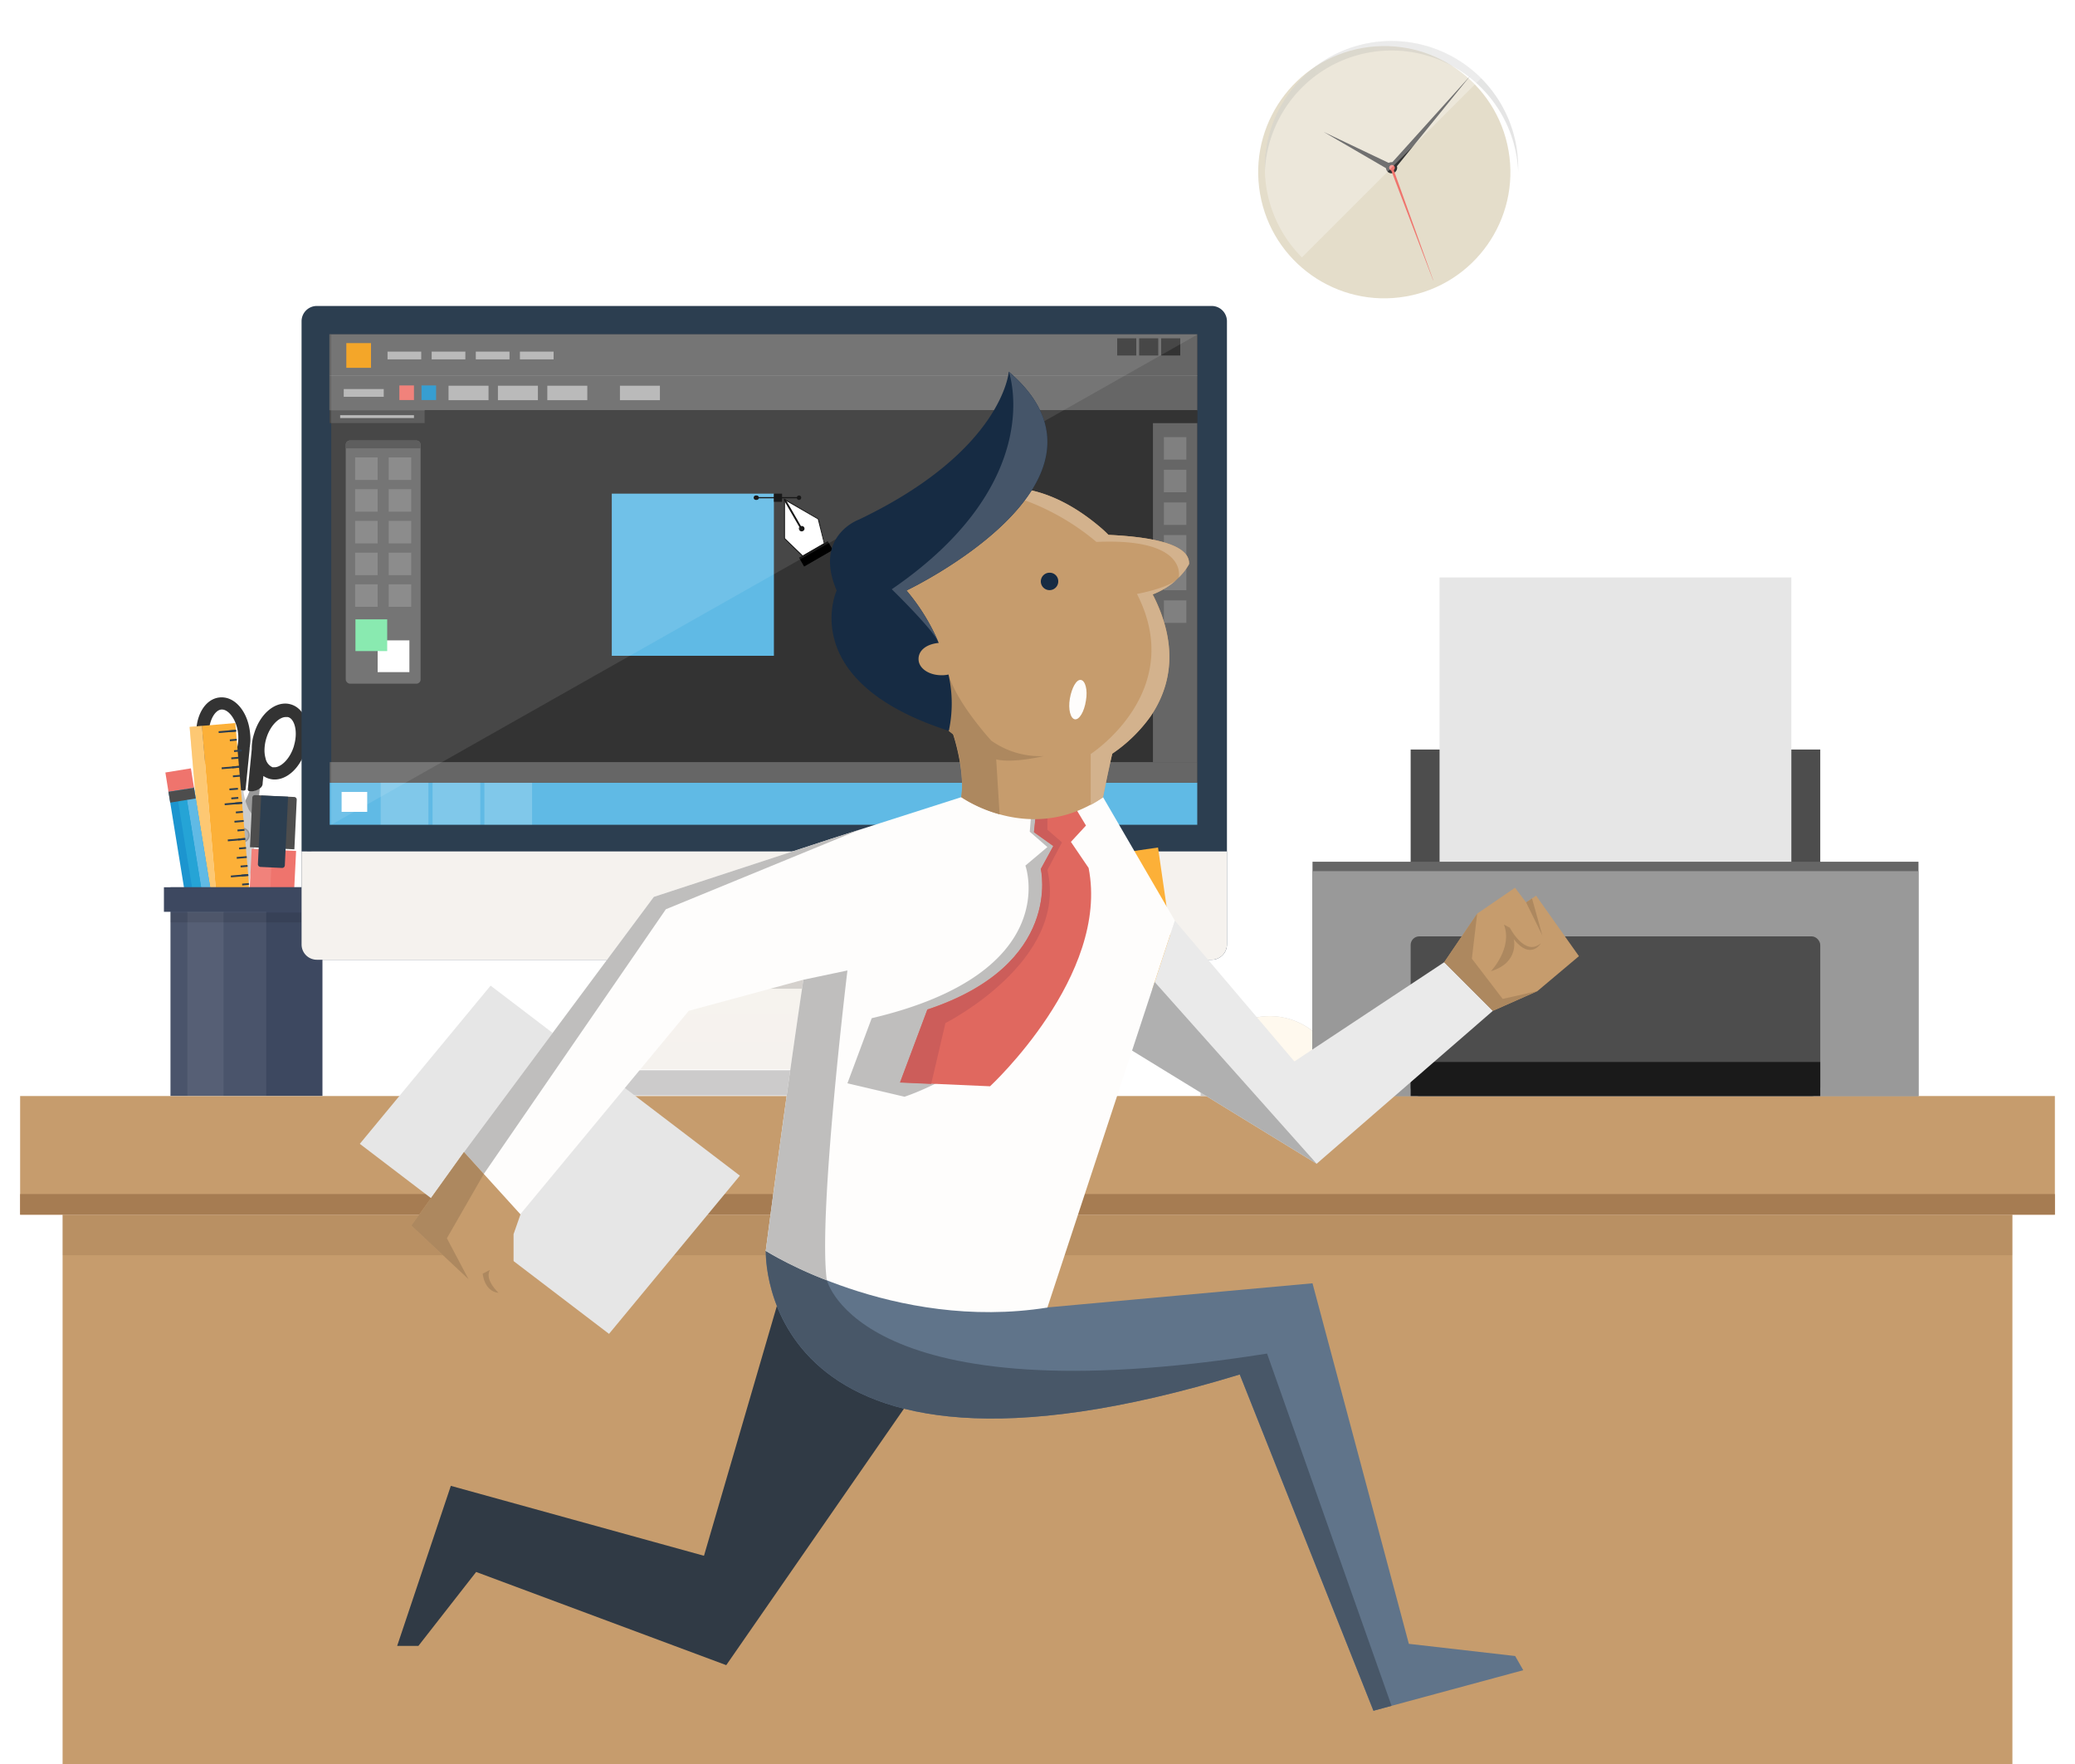 <svg xmlns="http://www.w3.org/2000/svg" xmlns:xlink="http://www.w3.org/1999/xlink" viewBox="0 0 300 255"><defs><style>.cls-1{fill:#999;}.cls-2{fill:none;}.cls-3{fill:#333;}.cls-4{fill:#ccc;}.cls-5{fill:#b3b3b3;}.cls-6{fill:#c69c6d;}.cls-7{opacity:0.1;}.cls-8{fill:#42210b;}.cls-9{fill:#a67c52;}.cls-10{fill:#cccbcb;}.cls-11{fill:#fff9ee;}.cls-12{fill:#4d4d4d;}.cls-13{fill:#e6e6e6;}.cls-14{fill:#666;}.cls-15{fill:#1a1a1a;}.cls-16{fill:#fcb038;}.cls-17,.cls-21,.cls-22,.cls-28,.cls-36{fill:#fff;}.cls-17,.cls-31{opacity:0.3;}.cls-18{fill:#2c3e50;}.cls-19{fill:#34495e;}.cls-20{fill:#ef746d;}.cls-22{opacity:0.5;}.cls-23{opacity:0.4;}.cls-24{fill:#1c95cf;}.cls-25{fill:#60bae5;}.cls-26{fill:#25a4d6;}.cls-27{fill:#3d4860;}.cls-28{opacity:0.07;}.cls-29{fill:#e4ddca;}.cls-30,.cls-33,.cls-36{opacity:0.2;}.cls-30{fill:url(#linear-gradient);}.cls-32{fill:url(#linear-gradient-2);}.cls-34{fill:#4b4a4b;}.cls-35{fill:url(#linear-gradient-3);}.cls-37{fill:#f39c12;}.cls-38{fill:#2193cc;}.cls-39{fill:gray;}.cls-40{fill:#7ce8a7;}.cls-41{fill:#303a45;}.cls-42{fill:#60748a;}.cls-43{fill:#485768;}.cls-44{fill:#fefdfc;}.cls-45{fill:#bfbebd;}.cls-46{fill:#e0685f;}.cls-47{fill:#cc5d5a;}.cls-48{fill:#eaeaea;}.cls-49{fill:#b0b0b0;}.cls-50{fill:#ad885f;}.cls-51{fill:#d3b28d;}.cls-52{fill:#162b43;}.cls-53{fill:#455569;}</style><linearGradient id="linear-gradient" x1="182.87" y1="15.41" x2="219.52" y2="15.41" gradientUnits="userSpaceOnUse"><stop offset="0" stop-color="#676767"/><stop offset="1" stop-color="#7d7e7d"/></linearGradient><linearGradient id="linear-gradient-2" x1="110.61" y1="154.59" x2="110.61" y2="138.74" gradientUnits="userSpaceOnUse"><stop offset="0" stop-color="#f5f2ee"/><stop offset="1" stop-color="#f7f3ee"/></linearGradient><linearGradient id="linear-gradient-3" x1="110.49" y1="138.74" x2="110.49" y2="43.73" xlink:href="#linear-gradient-2"/></defs><title>comp-btnMesa de trabajo 101</title><g id="Capa_2" data-name="Capa 2"><path class="cls-1" d="M36.06,114.38a9.05,9.05,0,0,1-1.4,2.59,4.31,4.31,0,0,0-1.49,2.68c-.14,1.45-.29,3-.29,3s-1,17.92-1,18.29c-.06.56,1.31,1.44,1.31,1.44,1.5-15.35,2.63-18.13,3-18.83a3.5,3.5,0,0,1,.48-.53l.9-9.17A2.1,2.1,0,0,1,36.06,114.38Z"/><path class="cls-2" d="M41.56,103.55a.65.65,0,0,0-.2,0c-.93-.09-2.31,1.06-2.91,3.08a6.14,6.14,0,0,0-.26,1.86,4.28,4.28,0,0,0,.15,1,.06.06,0,0,0,0,0,1.79,1.79,0,0,0,1,1.31.65.65,0,0,0,.2,0c.93.09,2.31-1.06,2.91-3.08S42.52,103.83,41.56,103.55Z"/><path class="cls-3" d="M42.07,101.83a3,3,0,0,0-.54-.11c-2-.19-4,1.64-4.8,4.36a6.82,6.82,0,0,0-.33,2.06v.14l-.57,5.83c0,.14.08.23.24.27a2.12,2.12,0,0,0,1.52-.43.88.88,0,0,0,.38-.62c0-.24.06-.66.11-1.16a2.82,2.82,0,0,0,.8.39,3.45,3.45,0,0,0,.54.11c2,.19,4-1.64,4.8-4.36C45.11,105.3,44.17,102.46,42.07,101.83Zm.43,6c-.6,2-2,3.17-2.91,3.08a.65.65,0,0,1-.2,0,1.79,1.79,0,0,1-1-1.31.06.06,0,0,1,0,0,4.28,4.28,0,0,1-.15-1,6.14,6.14,0,0,1,.26-1.86c.6-2,2-3.17,2.91-3.08a.65.65,0,0,1,.2,0C42.52,103.83,43.14,105.65,42.5,107.8Z"/><path class="cls-2" d="M32.14,102.6h-.2c-1,.1-2,1.76-1.75,4s1.33,3.5,2.26,3.59h.2a1.83,1.83,0,0,0,1.28-1.09s0,0,0,0a4.29,4.29,0,0,0,.35-1,6.13,6.13,0,0,0,.11-1.88C34.2,104.09,33.07,102.69,32.14,102.6Z"/><path class="cls-4" d="M35.18,114.29a2.1,2.1,0,0,1-1.41-.76l-.89,9.17a3.58,3.58,0,0,1,.36.61c.27.76.83,3.71-.68,19.06,0,0,1.51-.6,1.57-1.15,0-.38,2.55-18.15,2.55-18.15s.16-1.6.3-3A4.24,4.24,0,0,0,36,117.1,9,9,0,0,1,35.18,114.29Z"/><path class="cls-3" d="M32.32,100.82a2.53,2.53,0,0,0-.55,0c-2.18.2-3.66,2.81-3.36,5.94.26,2.82,1.89,5,3.86,5.21a5,5,0,0,0,.55,0,2.81,2.81,0,0,0,.86-.23c0,.5-.09.92-.11,1.16a.93.93,0,0,0,.2.63,2.1,2.1,0,0,0,1.41.76c.19,0,.32-.05.33-.21l.58-5.83,0-.14a7.19,7.19,0,0,0,.07-2.08C35.91,103.2,34.29,101,32.32,100.82Zm2,7.25a4.29,4.29,0,0,1-.35,1s0,0,0,0a1.83,1.83,0,0,1-1.28,1.09h-.2c-.93-.09-2.06-1.49-2.26-3.59s.75-3.89,1.75-4h.2c.93.09,2.06,1.49,2.26,3.59A6.13,6.13,0,0,1,34.29,108.07Z"/><path class="cls-1" d="M35.1,119.63a1.11,1.11,0,1,0,1,1.21A1.1,1.1,0,0,0,35.1,119.63Z"/><path class="cls-5" d="M35.08,119.86a.87.87,0,1,0,.78,1A.86.86,0,0,0,35.08,119.86Z"/><path class="cls-2" d="M41.71,103.56l-.2,0c-.93-.09-2.31,1.06-2.91,3.09a6.05,6.05,0,0,0-.26,1.86l.24,0-.09,1v0a1.85,1.85,0,0,0,1,1.32l.21,0c.93.09,2.3-1.06,2.91-3.09S42.67,103.85,41.71,103.56Z"/><rect class="cls-6" x="9.05" y="175.59" width="281.9" height="79.41"/><g class="cls-7"><rect class="cls-8" x="9.05" y="175.59" width="281.9" height="5.87"/></g><rect class="cls-6" x="2.91" y="158.44" width="294.18" height="17.15"/><rect class="cls-9" x="2.91" y="172.61" width="294.18" height="2.98"/><path class="cls-10" d="M183.58,146.89a10,10,0,0,0-10,10v1.56h20v-1.56A10,10,0,0,0,183.58,146.89Z"/><path class="cls-11" d="M183.58,146.89a10,10,0,0,0-9.77,8,20.73,20.73,0,0,0,19.55,0A10,10,0,0,0,183.58,146.89Z"/><rect class="cls-12" x="203.95" y="108.35" width="59.22" height="17.58"/><rect class="cls-13" x="208.13" y="83.47" width="50.86" height="42.46"/><rect class="cls-14" x="189.76" y="124.57" width="87.61" height="33.87"/><rect class="cls-1" x="189.76" y="125.93" width="87.61" height="32.51"/><rect class="cls-12" x="203.95" y="135.36" width="59.22" height="23.09" rx="1.24"/><rect class="cls-15" x="203.95" y="153.52" width="59.22" height="4.92"/><rect class="cls-16" x="30.83" y="104.65" width="4.85" height="38.87" transform="translate(-10.4 3.27) rotate(-4.86)"/><polygon class="cls-17" points="30.71 143.81 32.49 143.65 32.49 143.65 30.71 143.81"/><polygon class="cls-17" points="29.2 104.92 29.2 104.92 27.41 105.07 29.2 104.92"/><rect class="cls-16" x="29.06" y="104.93" width="1.79" height="38.87" transform="translate(-10.43 2.99) rotate(-4.86)"/><rect class="cls-17" x="29.06" y="104.93" width="1.79" height="38.87" transform="translate(-10.43 2.99) rotate(-4.86)"/><rect class="cls-18" x="34.71" y="142.1" width="2.52" height="0.26" transform="translate(-11.8 3.52) rotate(-4.81)"/><rect class="cls-18" x="34.27" y="136.89" width="2.52" height="0.26" transform="translate(-11.5 3.51) rotate(-4.87)"/><rect class="cls-18" x="33.82" y="131.68" width="2.52" height="0.26" transform="translate(-11.15 3.49) rotate(-4.91)"/><rect class="cls-18" x="33.38" y="126.46" width="2.52" height="0.26" transform="translate(-10.54 3.37) rotate(-4.83)"/><rect class="cls-18" x="32.94" y="121.25" width="2.52" height="0.26" transform="translate(-10.21 3.35) rotate(-4.88)"/><rect class="cls-18" x="32.49" y="116.03" width="2.52" height="0.26" transform="translate(-9.67 3.26) rotate(-4.83)"/><rect class="cls-18" x="32.05" y="110.82" width="2.52" height="0.26" transform="translate(-9.32 3.24) rotate(-4.88)"/><rect class="cls-18" x="31.61" y="105.6" width="2.52" height="0.26" transform="translate(-8.93 3.2) rotate(-4.91)"/><rect class="cls-18" x="35.23" y="139.48" width="1.77" height="0.26" transform="translate(-11.65 3.55) rotate(-4.84)"/><rect class="cls-18" x="34.9" y="134.26" width="1.67" height="0.26" transform="translate(-11.31 3.53) rotate(-4.88)"/><rect class="cls-18" x="34.56" y="129.04" width="1.56" height="0.26" transform="translate(-10.87 3.48) rotate(-4.88)"/><rect class="cls-18" x="34.23" y="123.82" width="1.45" height="0.26" transform="translate(-10.4 3.42) rotate(-4.87)"/><rect class="cls-18" x="33.89" y="118.6" width="1.34" height="0.26" transform="translate(-9.97 3.37) rotate(-4.88)"/><rect class="cls-18" x="33.56" y="113.38" width="1.23" height="0.26" transform="matrix(1, -0.08, 0.08, 1, -9.47, 3.29)"/><rect class="cls-18" x="33.22" y="108.16" width="1.12" height="0.26" transform="matrix(1, -0.09, 0.09, 1, -9.13, 3.28)"/><polygon class="cls-18" points="36.21 142.08 36.23 142.35 37.24 142.26 37.22 142 36.21 142.08"/><rect class="cls-18" x="36.11" y="140.74" width="1.01" height="0.26" transform="translate(-11.72 3.58) rotate(-4.83)"/><rect class="cls-18" x="35.89" y="138.13" width="1.01" height="0.26" transform="translate(-11.54 3.57) rotate(-4.84)"/><rect class="cls-18" x="35.78" y="136.83" width="1.01" height="0.26" transform="translate(-11.53 3.59) rotate(-4.88)"/><polygon class="cls-18" points="35.66 135.57 35.68 135.83 36.68 135.74 36.66 135.48 35.66 135.57"/><polygon class="cls-18" points="35.43 132.96 35.46 133.22 36.46 133.13 36.44 132.87 35.43 132.96"/><rect class="cls-18" x="35.33" y="131.61" width="1.01" height="0.26" transform="translate(-11.07 3.52) rotate(-4.88)"/><rect class="cls-18" x="35.22" y="130.31" width="1.01" height="0.26" transform="translate(-10.83 3.46) rotate(-4.82)"/><rect class="cls-18" x="35" y="127.7" width="1.01" height="0.26" transform="translate(-10.74 3.48) rotate(-4.88)"/><polygon class="cls-18" points="34.88 126.44 34.9 126.7 35.91 126.62 35.88 126.35 34.88 126.44"/><rect class="cls-18" x="34.78" y="125.09" width="1.01" height="0.26" transform="translate(-10.52 3.45) rotate(-4.88)"/><rect class="cls-18" x="34.56" y="122.49" width="1.01" height="0.26" transform="translate(-10.32 3.43) rotate(-4.89)"/><rect class="cls-18" x="34.45" y="121.18" width="1.01" height="0.26" transform="translate(-10.18 3.41) rotate(-4.87)"/><rect class="cls-18" x="34.33" y="119.88" width="1.01" height="0.26" transform="translate(-10.06 3.39) rotate(-4.87)"/><rect class="cls-18" x="34.11" y="117.27" width="1.01" height="0.26" transform="translate(-9.91 3.39) rotate(-4.9)"/><polygon class="cls-18" points="33.99 116.01 34.02 116.27 35.02 116.19 35 115.92 33.99 116.01"/><rect class="cls-18" x="33.89" y="114.66" width="1.01" height="0.26" transform="matrix(1, -0.08, 0.08, 1, -9.63, 3.34)"/><rect class="cls-18" x="33.67" y="112.06" width="1.01" height="0.26" transform="translate(-9.34 3.28) rotate(-4.84)"/><polygon class="cls-18" points="33.55 110.8 33.57 111.06 34.58 110.97 34.55 110.71 33.55 110.8"/><rect class="cls-18" x="33.45" y="109.45" width="1.01" height="0.26" transform="translate(-9.21 3.29) rotate(-4.88)"/><polygon class="cls-18" points="33.22 106.89 33.24 107.15 34.24 107.06 34.22 106.8 33.22 106.89"/><rect class="cls-18" x="33.12" y="105.54" width="1.01" height="0.26" transform="translate(-8.87 3.25) rotate(-4.88)"/><rect class="cls-19" x="38.1" y="136.13" width="0.93" height="5.88" transform="translate(-102.18 170.96) rotate(-87.27)"/><rect class="cls-20" x="30.95" y="127.38" width="16.03" height="6.42" transform="matrix(0.05, -1, 1, 0.05, -93.34, 163.3)"/><g class="cls-7"><rect class="cls-21" x="29.36" y="128.9" width="16.03" height="3.23" transform="translate(-94.78 161.63) rotate(-87.27)"/></g><path class="cls-12" d="M42.54,115.21l-5.67-.27a.38.38,0,0,0-.39.36l-.34,7.17,6.42.31.34-7.18A.38.38,0,0,0,42.54,115.21Z"/><path class="cls-18" d="M37.29,124.9a.39.39,0,0,0,.35.42l3.15.15a.39.39,0,0,0,.39-.38l.47-9.92L37.76,115Z"/><path class="cls-19" d="M42.58,138.49l-.78,6.61h0l.18,0-.06.46c0,.13,0,.24.12.25s.15-.09.17-.22l.05-.46.18,0h0l.77-6.6,3.1-26.32-.66-.07Z"/><rect class="cls-22" x="35.52" y="120.85" width="18.59" height="3.07" transform="translate(-81.96 152.6) rotate(-83.29)"/><rect class="cls-19" x="44.45" y="109.98" width="3.3" height="3.07" transform="translate(-70.04 144.28) rotate(-83.3)"/><polygon class="cls-20" points="42.21 131.43 42.09 131.42 41.28 138.34 44.56 138.72 45.37 131.81 45.26 131.79 42.21 131.43"/><polygon class="cls-3" points="42.48 144.93 42.48 144.92 42.48 144.92 42.48 144.93"/><polygon class="cls-3" points="41.83 144.85 41.84 144.85 41.84 144.84 41.83 144.85"/><path class="cls-22" d="M42.58,138.49l-1.33-.16s-.26,5.38.58,6.51h0l.64.07h0c1.08-.91,2.07-6.2,2.07-6.2l-1.33-.15Z"/><polygon class="cls-20" points="40.21 146.17 39.74 146.12 40.99 135.45 39.87 135.32 38.61 145.98 38.58 146.27 38.49 147.05 40.08 147.24 40.74 147.31 43.66 147.66 43.83 146.22 40.25 145.8 40.21 146.17"/><g class="cls-23"><rect class="cls-21" x="38.71" y="140.62" width="7.53" height="3.3" transform="translate(-103.78 167.85) rotate(-83.3)"/></g><polygon class="cls-11" points="32.45 152.66 33.65 148.37 29.95 148.97 32.45 152.66"/><polygon class="cls-3" points="32.45 152.66 32.8 151.43 31.73 151.6 32.45 152.66"/><rect class="cls-24" x="27.12" y="113.81" width="3.74" height="35.09" transform="translate(-20.65 6.33) rotate(-9.21)"/><rect class="cls-25" x="29.55" y="113.61" width="1.3" height="35.09" transform="translate(-20.6 6.53) rotate(-9.21)"/><rect class="cls-26" x="28.27" y="113.82" width="1.3" height="35.09" transform="translate(-20.65 6.32) rotate(-9.21)"/><path class="cls-20" d="M27.6,111.07l-3.69.6.42,2.63,0,.17,3.69-.6,0-.17Z"/><rect class="cls-12" x="24.46" y="114.16" width="3.74" height="1.57" transform="translate(-18.06 5.7) rotate(-9.21)"/><rect class="cls-27" x="24.65" y="128.26" width="21.97" height="30.16"/><rect class="cls-28" x="24.65" y="128.26" width="13.84" height="30.16"/><rect class="cls-28" x="27.09" y="128.26" width="5.23" height="30.16"/><rect class="cls-27" x="23.7" y="128.26" width="23.86" height="3.55"/><g class="cls-7"><rect x="24.65" y="131.92" width="21.97" height="1.42"/></g><circle class="cls-21" cx="201.19" cy="24.25" r="22.22" transform="translate(6.03 78.84) rotate(-22.5)"/><circle class="cls-29" cx="201.19" cy="24.25" r="18.33" transform="matrix(0.98, -0.17, 0.17, 0.98, -1.15, 35.33)"/><path class="cls-30" d="M201.19,5.93a18.32,18.32,0,0,0-18.32,18.32c0,.22,0,.43,0,.64a18.33,18.33,0,0,1,36.63,0c0-.21,0-.42,0-.64A18.33,18.33,0,0,0,201.19,5.93Z"/><circle class="cls-3" cx="201.19" cy="24.25" r="0.81"/><polygon class="cls-3" points="200.98 24.66 201.41 23.85 191.39 19.08 200.98 24.66"/><polygon class="cls-3" points="201.54 24.55 212.55 10.98 200.84 23.96 201.54 24.55"/><path class="cls-20" d="M201.19,23.85a.41.41,0,0,0,0,.81.41.41,0,1,0,0-.81Z"/><polygon class="cls-20" points="201.02 24.32 207.19 40.5 207.21 40.49 201.36 24.19 201.02 24.32"/><g class="cls-31"><path class="cls-21" d="M188.23,11.29a18.34,18.34,0,0,0,0,25.92l25.92-25.92A18.34,18.34,0,0,0,188.23,11.29Z"/></g><polygon class="cls-32" points="111.64 138.74 109.58 138.74 95.17 138.74 91.29 154.59 129.94 154.59 126.06 138.74 111.64 138.74"/><g class="cls-33"><polygon class="cls-34" points="95.17 138.74 94.14 142.93 127.09 142.93 126.06 138.74 95.17 138.74"/></g><rect class="cls-10" x="85.11" y="154.71" width="50.76" height="3.65"/><path class="cls-18" d="M175.19,44.23H45.8a2.21,2.21,0,0,0-2.2,2.2V123.1H177.39V46.43A2.21,2.21,0,0,0,175.19,44.23Z"/><path class="cls-18" d="M43.6,136.54a2.21,2.21,0,0,0,2.2,2.2H175.19a2.21,2.21,0,0,0,2.2-2.2V123.1H43.6Z"/><path class="cls-35" d="M43.6,136.54a2.21,2.21,0,0,0,2.2,2.2H175.19a2.21,2.21,0,0,0,2.2-2.2V123.1H43.6Z"/><path class="cls-18" d="M110.49,127.63a2.61,2.61,0,1,0,2.61,2.61A2.6,2.6,0,0,0,110.49,127.63Z"/><rect class="cls-3" x="47.89" y="48.37" width="125.21" height="70.85"/><polygon class="cls-25" points="47.67 116.68 47.67 119.23 173.1 119.23 173.1 116.7 173.1 113.16 173.1 113.14 47.67 113.14 47.67 116.68"/><path class="cls-14" d="M50.19,48.31H47.62v11H173.1v-11H50.19Z"/><rect class="cls-14" x="49.99" y="63.68" width="10.82" height="35.15" rx="0.6"/><path class="cls-12" d="M60.22,63.68H50.59a.6.6,0,0,0-.6.59v.54H60.81v-.54A.59.59,0,0,0,60.22,63.68Z"/><rect class="cls-3" x="47.67" y="59.29" width="125.42" height="1.87"/><rect class="cls-12" x="47.67" y="59.29" width="13.72" height="1.87"/><rect class="cls-14" x="47.67" y="59.26" width="13.72" height="0.06"/><rect class="cls-14" x="47.67" y="110.17" width="125.42" height="2.98"/><rect class="cls-36" x="55.04" y="113.14" width="6.9" height="6.06"/><rect class="cls-36" x="62.54" y="113.14" width="6.9" height="6.06"/><rect class="cls-36" x="70.03" y="113.15" width="6.9" height="6.06"/><rect class="cls-37" x="50.07" y="49.6" width="3.57" height="3.57"/><rect class="cls-5" x="56.03" y="50.83" width="4.87" height="1.12"/><rect class="cls-5" x="62.41" y="50.83" width="4.87" height="1.12"/><rect class="cls-5" x="68.79" y="50.83" width="4.87" height="1.12"/><rect class="cls-5" x="75.17" y="50.83" width="4.87" height="1.12"/><rect class="cls-5" x="49.18" y="60.02" width="10.67" height="0.41"/><rect class="cls-5" x="49.7" y="56.24" width="5.78" height="1.12"/><rect class="cls-5" x="64.85" y="55.76" width="5.78" height="2.09"/><rect class="cls-5" x="71.99" y="55.76" width="5.78" height="2.09"/><rect class="cls-5" x="79.13" y="55.76" width="5.78" height="2.09"/><rect class="cls-5" x="89.63" y="55.76" width="5.78" height="2.09"/><rect class="cls-14" x="98.61" y="55.76" width="5.78" height="2.09"/><rect class="cls-14" x="107.58" y="55.76" width="5.78" height="2.09"/><rect class="cls-20" x="57.74" y="55.72" width="2.11" height="2.11"/><rect class="cls-38" x="60.94" y="55.72" width="2.11" height="2.11"/><rect class="cls-39" x="51.35" y="66.12" width="3.25" height="3.25"/><rect class="cls-39" x="56.2" y="66.12" width="3.25" height="3.25"/><rect class="cls-39" x="51.35" y="70.71" width="3.25" height="3.25"/><rect class="cls-39" x="56.2" y="70.71" width="3.25" height="3.25"/><rect class="cls-39" x="51.35" y="75.3" width="3.25" height="3.25"/><rect class="cls-39" x="56.2" y="75.3" width="3.25" height="3.25"/><rect class="cls-39" x="51.35" y="79.89" width="3.25" height="3.25"/><rect class="cls-39" x="56.2" y="79.89" width="3.25" height="3.25"/><rect class="cls-39" x="51.35" y="84.47" width="3.25" height="3.25"/><rect class="cls-39" x="56.2" y="84.47" width="3.25" height="3.25"/><rect class="cls-21" x="54.6" y="92.57" width="4.59" height="4.59"/><rect class="cls-40" x="51.39" y="89.53" width="4.59" height="4.59"/><rect class="cls-21" x="49.39" y="114.48" width="3.7" height="2.88"/><rect class="cls-3" x="167.88" y="48.91" width="2.76" height="2.48"/><rect class="cls-3" x="164.7" y="48.91" width="2.76" height="2.48"/><rect class="cls-3" x="161.52" y="48.91" width="2.76" height="2.48"/><rect class="cls-14" x="166.69" y="61.17" width="6.4" height="49.01"/><rect class="cls-39" x="168.27" y="63.19" width="3.25" height="3.25"/><rect class="cls-39" x="168.27" y="67.91" width="3.25" height="3.25"/><rect class="cls-39" x="168.27" y="72.63" width="3.25" height="3.25"/><rect class="cls-39" x="168.27" y="77.35" width="3.25" height="3.25"/><rect class="cls-39" x="168.27" y="82.07" width="3.25" height="3.25"/><rect class="cls-39" x="168.27" y="86.79" width="3.25" height="3.25"/><rect class="cls-25" x="88.45" y="71.36" width="23.44" height="23.44"/><rect class="cls-39" x="47.67" y="54.25" width="125.42" height="0.06"/><rect x="111.89" y="71.36" width="1.18" height="1.18"/><rect x="109.34" y="71.86" width="6.28" height="0.17"/><path d="M109.34,71.63a.32.32,0,1,0,0,.63.32.32,0,1,0,0-.63Z"/><path d="M115.52,71.63a.32.32,0,1,0,.32.32A.31.31,0,0,0,115.52,71.63Z"/><polygon class="cls-21" points="113.43 72.2 113.43 77.83 116.06 80.39 119.2 78.58 118.31 75.02 113.43 72.2"/><path d="M113.46,72.14l-.1-.06v5.78L116,80.44l0,0,3.23-1.86L118.37,75Zm2.61,8.16-2.58-2.49V72.32l4.75,2.74.87,3.48Z"/><rect x="115.64" y="79.39" width="4.65" height="1.34" transform="translate(-24.23 69.72) rotate(-30)"/><path d="M115.52,80.62l.74,1.28,4.15-2.4-.74-1.27Zm.79,1.09-.6-1,3.91-2.26.6,1Z"/><path d="M115.77,76.13l-2.23-3.87-.11-.06v.13l2.23,3.86a.32.32,0,0,0,.37.51.31.31,0,0,0,.11-.43A.3.3,0,0,0,115.77,76.13Z"/><path d="M115.8,76.05l-2.21-3.84-.23-.13v.26l2.21,3.84a.39.39,0,0,0,0,.44.38.38,0,0,0,.53.14.38.38,0,0,0-.26-.71Zm.19.6a.26.26,0,0,1-.34-.1.25.25,0,0,1,0-.31l0,0,.05,0a.25.25,0,0,1,.29.11A.26.26,0,0,1,116,76.65Z"/><g class="cls-7"><polygon class="cls-21" points="47.89 119.23 173.1 48.37 47.89 48.37 47.89 119.23"/></g><rect class="cls-16" x="148.82" y="123.85" width="20.15" height="20.15" transform="translate(-17.55 24.16) rotate(-8.24)"/><polygon class="cls-13" points="88.05 192.82 52.02 165.35 70.93 142.48 106.97 169.95 88.05 192.82"/><polygon class="cls-41" points="112.76 187.27 101.78 224.9 65.18 214.79 57.42 237.93 60.49 237.93 68.84 227.24 105 240.71 132.09 201.62 112.76 187.27"/><path class="cls-42" d="M110.71,180.82s-1.46,39.24,68.52,17.87l19.33,48.61,21.67-5.86-1.17-2.05-15.37-1.76-13.93-52.12L151.43,189Z"/><path class="cls-43" d="M201.19,246.59l-18-50.92c-58.82,9.35-63.63-10.59-63.63-10.59l-.2-2.52h0l-8.63-1.74s-1.46,39.24,68.52,17.87l19.33,48.61Z"/><path class="cls-44" d="M159.47,115.23H139l-19,6.08-25.47,8.34-27.45,36.9,8.13,9,24.37-29.43,16.57-4.49c-2.59,17.24-5.44,39.19-5.44,39.19s18.48,11.72,40.72,8.2l18.43-55.93Z"/><path class="cls-45" d="M153.54,125.77a65.9,65.9,0,0,0-1.63-10.54h-2.62l-.41,5,2.55,2.22-3.18,2.68s5.61,15.51-22.22,22.06l-3.51,9.41,8.25,1.94S157,150.23,153.54,125.77Z"/><path class="cls-46" d="M150,115.59l-.5,4.69,2.8,2-1.81,3.32s3.28,13.8-16.4,20.32l-3.95,10.54,13,.57s17.32-16,14.25-31.56l-2.56-3.77,2.18-2.36-2.46-4.09Z"/><path class="cls-47" d="M151.43,125.77l2.11-4-2.11-1.83v-4.44l-1.45.12-.5,4.69,2.8,2-1.81,3.32s3.28,13.8-16.4,20.32l-3.95,10.54,4.51.2,2.06-8.8S154.53,138.89,151.43,125.77Z"/><polygon class="cls-45" points="69.94 169.72 96.27 131.44 124.34 119.92 124.34 119.92 120 121.31 94.53 129.65 67.08 166.55 69.94 169.72"/><path class="cls-45" d="M122.52,140.29l-6.37,1.34c-2.59,17.24-5.44,39.19-5.44,39.19a55.87,55.87,0,0,0,8.83,4.26C118.24,175.57,122.52,140.29,122.52,140.29Z"/><polygon class="cls-48" points="169.86 133.09 187.14 153.44 208.81 139.09 215.84 146.12 190.36 168.23 163.68 151.87 169.86 133.09"/><polygon class="cls-49" points="163.68 151.87 190.36 168.23 166.94 141.95 163.68 151.87"/><path class="cls-6" d="M67.08,166.55l-7.61,10.61,8.27,7.76,2.05-.8s.22,3,2.85,2.78a2,2,0,0,0,1.61-2.2v-6.29l1-2.86Z"/><path class="cls-50" d="M69.79,184.12s.19,2.54,2.28,2.77c-.81-.81-1.86-2.18-1.24-3.31Z"/><polygon class="cls-50" points="69.94 169.72 67.08 166.55 59.47 177.16 67.74 184.92 64.61 179 69.94 169.72"/><path class="cls-6" d="M171.91,81.55c.19-3.2-6.7-4-11.65-4.23-.58-.58-.94-.89-.94-.89-14.93-12.89-25.91-.88-25.91-.88-15.38,15.67,4.39,30.6,4.39,30.6s1.76,5.27,1.17,9.08c0,0,10.1,7.17,20.5,0,0,0,.67-3.44,1.34-6.31a21.85,21.85,0,0,0,5.54-5.4c4.22-6.23,2.88-12.61.3-17.62A10,10,0,0,0,171.91,81.55Z"/><path class="cls-51" d="M157.69,109v7.36a18.93,18.93,0,0,0,1.78-1.09s.67-3.44,1.34-6.31a21.85,21.85,0,0,0,5.54-5.4c4.22-6.23,2.88-12.61.3-17.62a11.61,11.61,0,0,0,3.42-2.08c-1.6,1.26-5.69,2-5.69,2C171.64,100,157.69,109,157.69,109Z"/><path class="cls-51" d="M171.91,81.55c.19-3.2-6.7-4-11.65-4.23-.58-.58-.94-.89-.94-.89-6.6-5.7-12.43-6.53-16.88-5.68a34.71,34.71,0,0,1,16.08,7.59c13.32-.6,11.9,5.14,11.9,5.14A7.7,7.7,0,0,0,171.91,81.55Z"/><path class="cls-51" d="M170.42,83.49Z"/><path class="cls-50" d="M150.92,109.3a12.23,12.23,0,0,1-7.61-2.24c-1.43-1.6-5.06-5.91-6.18-9.55l-4.91,2.91a32.65,32.65,0,0,0,5.58,5.73c.12.1,1.76,5.27,1.17,9.08a19.64,19.64,0,0,0,5.55,2.48l-.49-7.94C146.36,110.38,150.92,109.3,150.92,109.3Z"/><path class="cls-52" d="M145.85,53.73S145,65.16,124.18,75.11c0,0-6.59,2.34-3.22,10.25,0,0-6,13.14,16.22,20.29a18.86,18.86,0,0,0-.05-8.14,4.49,4.49,0,0,1-1,.1c-1.84,0-3.33-1-3.33-2.34s1.27-2.18,2.92-2.33a29.41,29.41,0,0,0-4.67-7.58S164.3,69.55,145.85,53.73Z"/><path class="cls-53" d="M135.64,92.75a29.44,29.44,0,0,0-4.58-7.39s33.24-15.81,14.79-31.63c0,0,5.75,15.91-16.92,31.45C128.93,85.18,134.66,90.75,135.64,92.75Z"/><path class="cls-52" d="M153,84a1.26,1.26,0,1,1-1.26-1.21A1.23,1.23,0,0,1,153,84Z"/><path class="cls-44" d="M157,101.29c-.24,1.58-.95,2.78-1.59,2.69s-1-1.45-.73-3,.95-2.79,1.59-2.69S157.28,99.71,157,101.29Z"/><polygon class="cls-6" points="208.81 139.09 213.57 132.07 219.04 128.33 220.64 130.45 222.09 129.48 228.28 138.22 222.28 143.27 215.84 146.12 208.81 139.09"/><polygon class="cls-50" points="221.5 129.88 220.64 130.45 222.99 135.23 221.5 129.88"/><polygon class="cls-50" points="212.8 138.58 213.57 132.07 208.81 139.09 215.84 146.12 222.28 143.27 217.25 144.4 212.8 138.58"/><path class="cls-50" d="M218.29,134.11s2.19,4.27,4.49,2.24c0,0-1.46,2.53-3.92-.58,0,0,.86,3.36-3.31,4.63,0,0,3.2-3.37,1.88-6.74Z"/></g></svg>